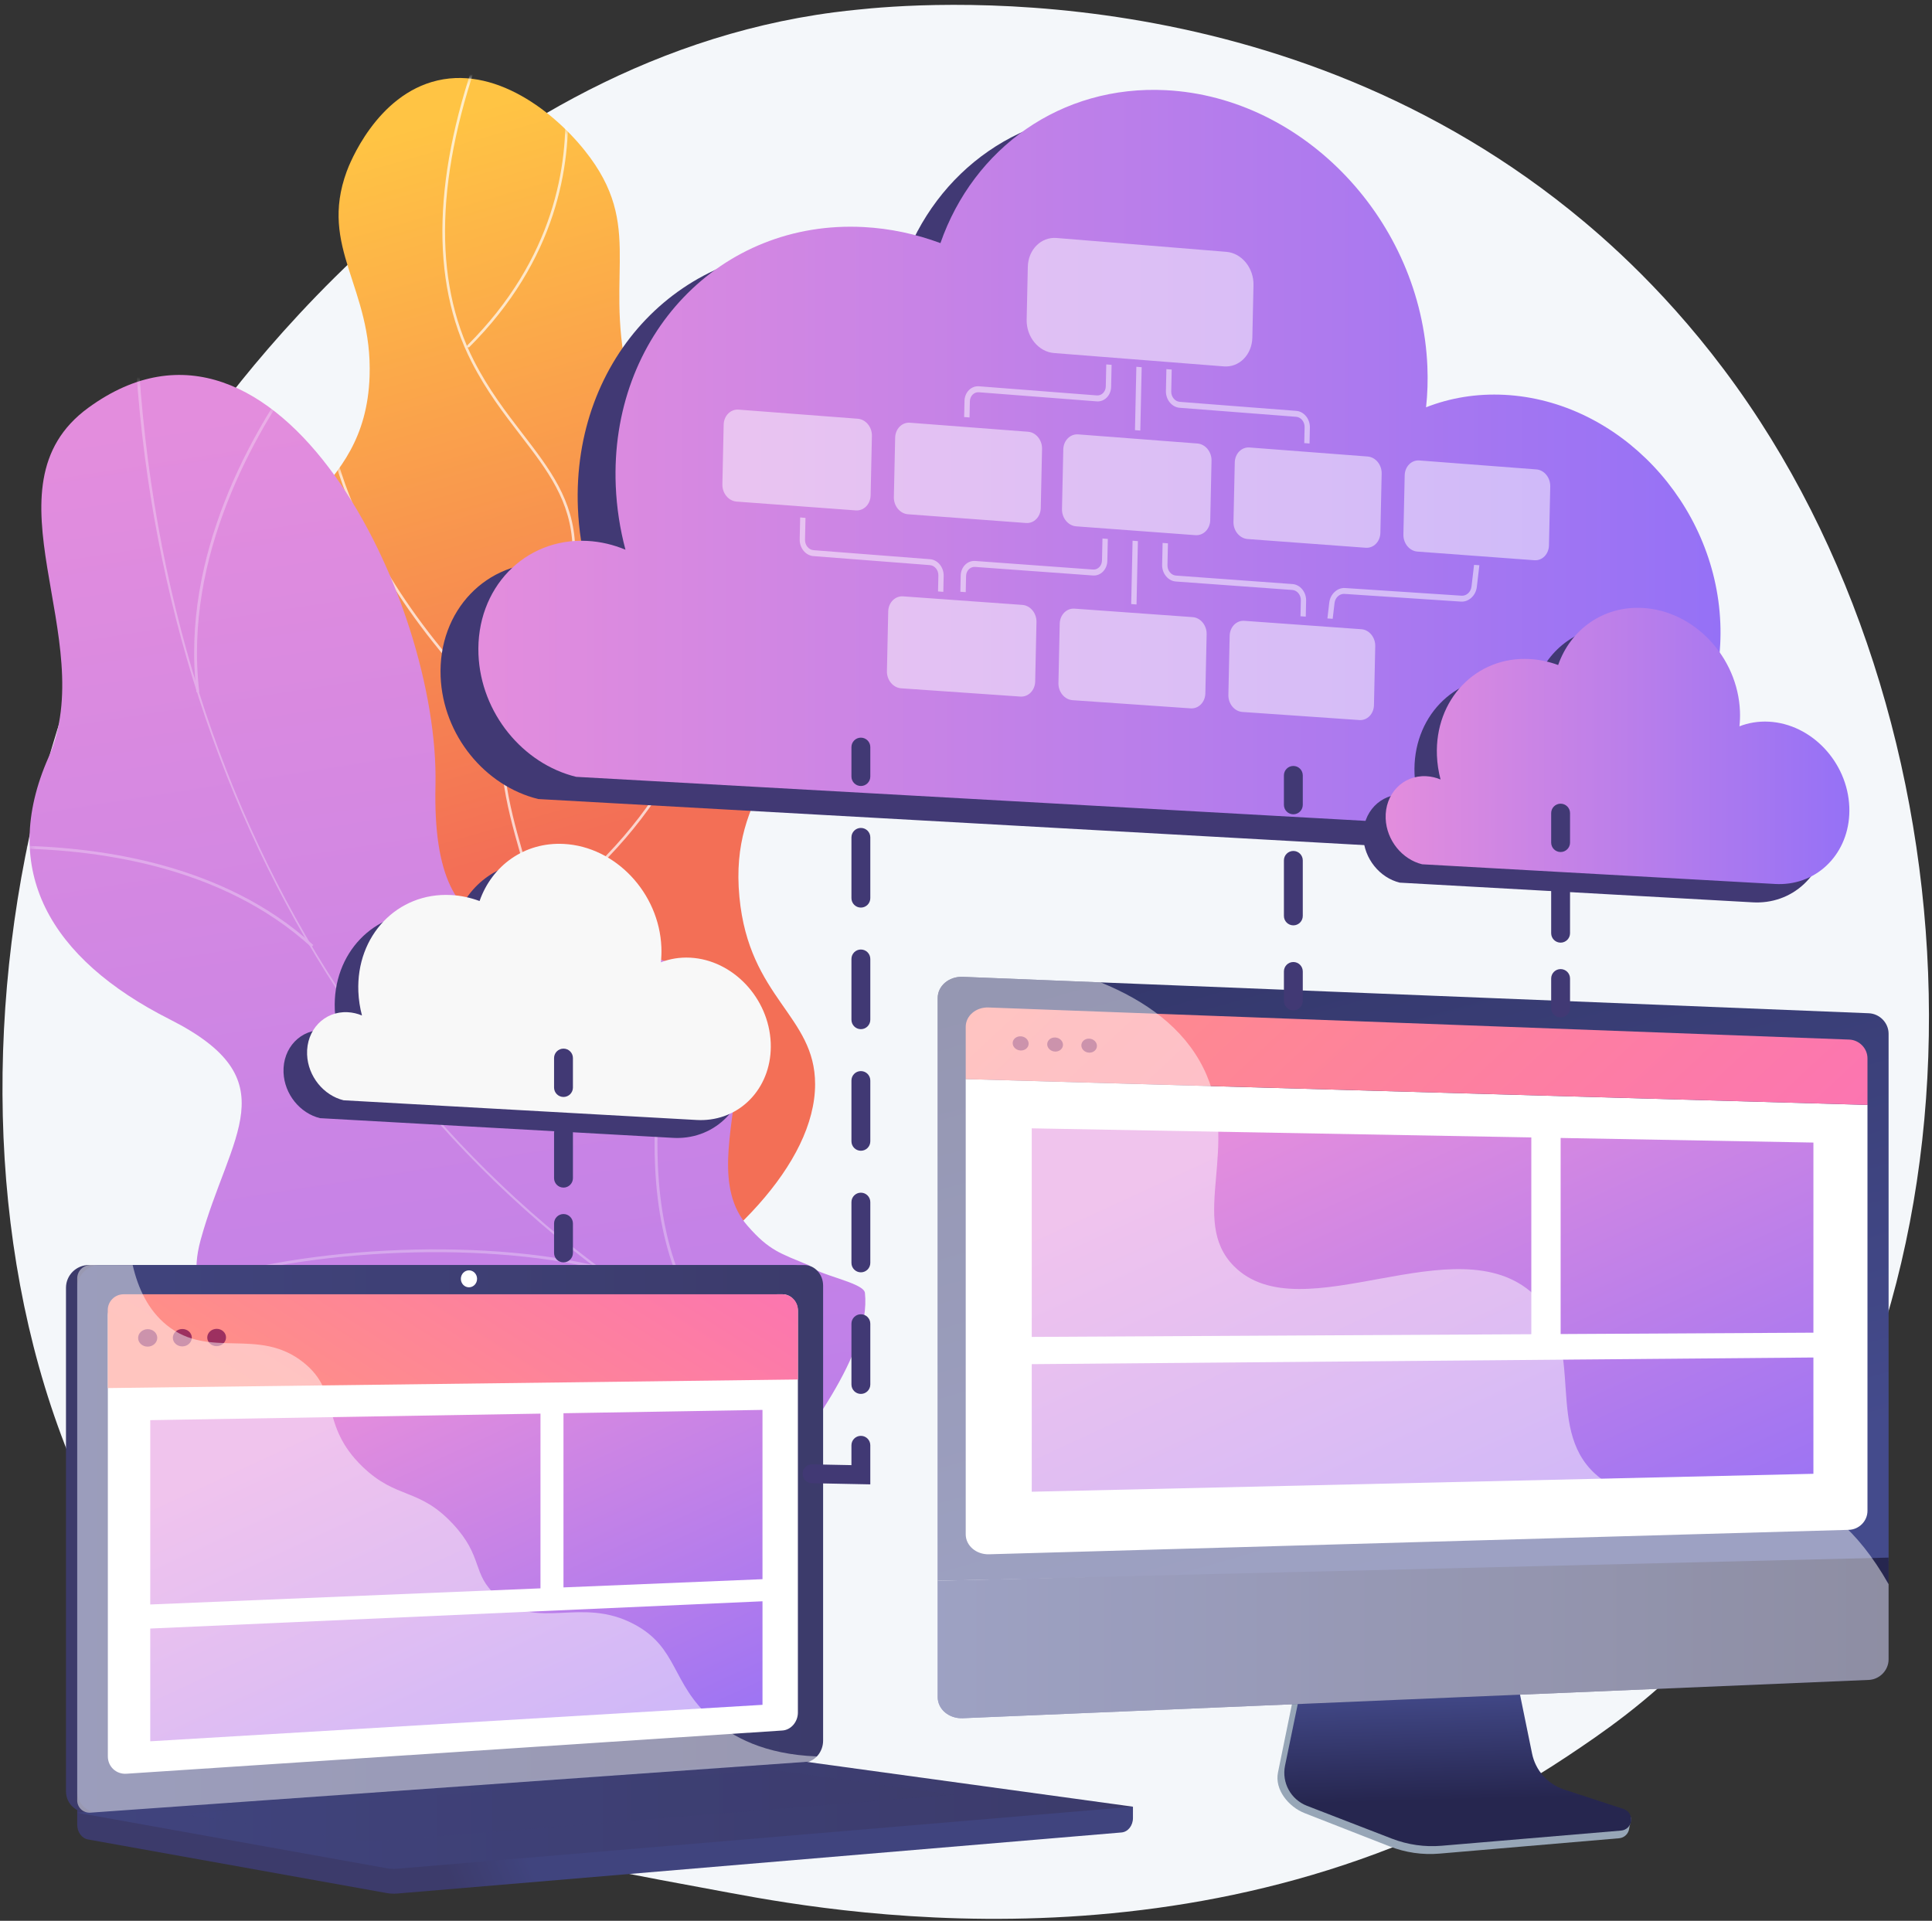 <svg width="351" height="349" viewBox="0 0 351 349" fill="none" xmlns="http://www.w3.org/2000/svg">
<rect x="0" y="0" width="351" height="349" fill="#333333" stroke="none"/>
<path d="M308.339 299.967C299.229 309.358 291.077 314.878 284.836 319.045C223.968 359.687 154.39 347.973 132.878 343.969C98.171 337.509 68.873 332.952 43.702 310.211C-13.496 258.535 -10.714 150.735 32.992 83.957C38.174 76.04 81.814 11.352 151.543 2.237C153.249 2.014 154.521 1.887 155.636 1.769C166.423 0.627 233.267 -5.401 287.772 40.263C295.575 46.8 308.13 58.59 319.774 76.573C362.347 142.324 362.482 244.158 308.339 299.967Z" fill="#F4F7FA"/>
<path d="M61.961 243.739C50.902 235.225 49.735 214.07 53.108 200.044C57.047 183.668 65.593 183.583 67.665 170.609C71.522 146.453 43.48 136.842 45.438 112.174C47.039 92.008 66.388 90.778 67.145 68.365C67.691 52.193 57.879 45.059 62.993 31.138C63.43 29.948 68.33 17.182 79.512 14.613C90.798 12.02 101.884 21.331 107.252 28.685C117.176 42.278 109.045 51.207 114.896 71.637C122.862 99.452 142.648 99.365 144.28 121.058C145.628 138.972 132.447 143.163 134.336 162.995C136.09 181.411 148.093 184.49 148.086 196.993C148.07 225.756 84.517 261.106 61.961 243.739Z" fill="url(#paint0_linear_4386_47214)"/>
<mask id="mask0_4386_47214" style="mask-type:luminance" maskUnits="userSpaceOnUse" x="45" y="14" width="104" height="235">
<path d="M61.961 243.739C50.902 235.225 49.735 214.07 53.108 200.044C57.047 183.668 65.593 183.583 67.665 170.609C71.522 146.453 43.48 136.842 45.438 112.174C47.039 92.008 66.388 90.778 67.145 68.365C67.691 52.193 57.879 45.059 62.993 31.138C63.43 29.948 68.33 17.182 79.512 14.613C90.798 12.02 101.884 21.331 107.252 28.685C117.176 42.278 109.045 51.207 114.896 71.637C122.862 99.452 142.648 99.365 144.28 121.058C145.628 138.972 132.447 143.163 134.336 162.995C136.09 181.411 148.093 184.49 148.086 196.993C148.07 225.756 84.517 261.106 61.961 243.739Z" fill="white"/>
</mask>
<g mask="url(#mask0_4386_47214)">
<path opacity="0.7" d="M77.845 257.754C77.76 257.754 77.677 257.708 77.634 257.627C77.571 257.511 77.615 257.366 77.733 257.303C88.602 251.508 97.783 243.694 105.018 234.077C111.872 224.968 118.957 215.55 118.919 203.505C118.89 194.399 114.825 189.324 109.678 182.897C104.662 176.634 98.419 168.839 94.404 154.691C92.11 146.613 89.257 136.559 92.278 124.73C94.039 117.837 96.912 114.029 99.446 110.669C102.096 107.156 104.188 104.382 104.008 99.299C103.712 90.998 99.466 85.472 94.549 79.074C91.511 75.119 88.368 71.029 85.67 65.754C78.076 50.906 78.649 31.407 87.373 7.801C87.419 7.677 87.556 7.613 87.681 7.659C87.805 7.705 87.868 7.843 87.822 7.967C79.147 31.442 78.567 50.811 86.097 65.536C88.775 70.772 91.903 74.844 94.929 78.782C99.896 85.245 104.186 90.828 104.486 99.282C104.673 104.536 102.429 107.512 99.829 110.957C97.322 114.281 94.48 118.049 92.743 124.848C89.753 136.553 92.588 146.538 94.865 154.56C98.854 168.615 105.063 176.368 110.052 182.598C115.258 189.097 119.369 194.231 119.399 203.504C119.437 215.71 112.303 225.193 105.403 234.364C98.123 244.039 88.89 251.898 77.958 257.726C77.922 257.745 77.883 257.754 77.845 257.754Z" fill="white"/>
<path opacity="0.7" d="M91.479 130.672C91.419 130.672 91.358 130.649 91.312 130.604C73.753 113.56 65.815 98.077 62.247 88.089C58.376 77.25 58.671 70.341 58.674 70.273C58.681 70.141 58.796 70.035 58.925 70.046C59.058 70.052 59.16 70.165 59.153 70.297C59.15 70.365 58.862 77.201 62.71 87.96C66.262 97.892 74.166 113.293 91.646 130.26C91.741 130.352 91.743 130.504 91.651 130.599C91.604 130.647 91.541 130.672 91.479 130.672Z" fill="white"/>
<path opacity="0.7" d="M98.747 166.036C98.675 166.036 98.603 166.003 98.556 165.94C98.476 165.834 98.498 165.684 98.604 165.605C122.102 147.972 128.911 127.514 130.484 113.458C132.19 98.22 128.286 87.005 128.246 86.893C128.201 86.769 128.267 86.632 128.392 86.587C128.517 86.543 128.653 86.608 128.698 86.733C128.738 86.845 132.675 98.146 130.963 113.488C129.383 127.645 122.536 148.245 98.891 165.988C98.848 166.02 98.798 166.036 98.747 166.036Z" fill="white"/>
<path opacity="0.7" d="M112.91 224.555C112.885 224.555 112.859 224.551 112.833 224.542C86.26 215.539 72.814 200.601 66.213 189.656C59.054 177.785 58.177 167.904 58.169 167.806C58.158 167.674 58.256 167.558 58.388 167.547C58.524 167.541 58.636 167.635 58.647 167.767C58.655 167.864 59.528 177.653 66.637 189.431C73.198 200.301 86.565 215.137 112.987 224.088C113.112 224.131 113.18 224.267 113.137 224.392C113.104 224.492 113.01 224.555 112.91 224.555Z" fill="white"/>
<path opacity="0.7" d="M85.099 63.129C85.037 63.129 84.976 63.105 84.93 63.059C84.836 62.965 84.836 62.813 84.93 62.72C100.729 46.947 103.278 29.922 102.634 18.419C101.936 5.952 97.45 -2.89 97.404 -2.977C97.344 -3.095 97.39 -3.24 97.508 -3.3C97.625 -3.36 97.77 -3.315 97.83 -3.197C97.876 -3.108 102.409 5.824 103.112 18.392C103.762 29.993 101.193 47.16 85.268 63.059C85.222 63.106 85.16 63.129 85.099 63.129Z" fill="white"/>
</g>
<path d="M131.462 274.853C133.835 274.434 138.628 271.43 139.555 270.132C145.721 261.493 158.317 246.068 157.139 234.909C156.938 233.003 148.316 231.625 147.038 229.926C141.754 227.713 139.784 227.273 135.794 222.702C124.015 209.205 148.179 181.717 118.217 173.837C96.271 168.065 78.344 176.364 79.116 142.673C79.887 108.983 50.422 49.02 16.046 74.089C-3.683 88.476 18.3 116.077 8.804 137.627C-0.219 158.104 9.03 174.19 30.851 185.218C52.672 196.246 41.74 206.007 36.442 225.316C30.077 248.509 65.414 250.93 81.824 250.655C95.038 250.435 128.835 258.787 131.462 274.853Z" fill="url(#paint1_linear_4386_47214)"/>
<mask id="mask1_4386_47214" style="mask-type:luminance" maskUnits="userSpaceOnUse" x="5" y="68" width="153" height="207">
<path d="M131.462 274.853C133.835 274.434 138.628 271.43 139.555 270.132C145.721 261.493 158.317 246.068 157.139 234.909C156.938 233.003 148.316 231.625 147.038 229.926C141.754 227.713 139.784 227.273 135.794 222.702C124.015 209.205 148.179 181.717 118.217 173.837C96.271 168.065 78.344 176.364 79.116 142.673C79.887 108.983 50.422 49.02 16.046 74.089C-3.683 88.476 18.3 116.077 8.804 137.627C-0.219 158.104 9.03 174.19 30.851 185.218C52.672 196.246 41.74 206.007 36.442 225.316C30.077 248.509 65.414 250.93 81.824 250.655C95.038 250.435 128.835 258.787 131.462 274.853Z" fill="white"/>
</mask>
<g mask="url(#mask1_4386_47214)">
<g opacity="0.3">
<path d="M148.094 253.498L148.297 253.028C75.821 221.771 29.743 150.902 25.039 63.452L24.527 63.479C26.757 104.924 38.782 144.126 59.303 176.846C80.878 211.246 111.581 237.752 148.094 253.498Z" fill="#FCFDFE"/>
<path d="M32.69 234.653C52.869 226.981 87.133 225.21 109.069 230.705L109.194 230.208C87.171 224.691 52.77 226.47 32.508 234.174L32.69 234.653Z" fill="#FCFDFE"/>
<path d="M133.939 247.2L134.264 246.804C125.183 239.339 120.224 227.571 119.525 211.825C119.013 200.28 120.761 186.905 124.72 172.07L124.225 171.938C120.252 186.823 118.499 200.25 119.013 211.848C119.718 227.745 124.74 239.639 133.939 247.2Z" fill="#FCFDFE"/>
<path d="M56.572 172.089L56.917 171.71C40.524 156.76 17.403 153.629 0.895 153.635L0.895 154.147C17.313 154.142 40.3 157.25 56.572 172.089Z" fill="#FCFDFE"/>
<path d="M35.698 125.787L36.207 125.726C33.248 100.907 46.56 78.299 54.759 67.031L54.344 66.73C46.102 78.058 32.719 100.794 35.698 125.787Z" fill="#FCFDFE"/>
</g>
</g>
<path d="M205.833 328.264L14.027 326.594V331.536C14.027 332.878 14.864 334.019 15.997 334.222L70.234 343.955C70.877 344.071 71.53 344.101 72.18 344.046L203.748 332.949C204.923 332.85 205.832 331.706 205.832 330.327L205.833 328.264Z" fill="url(#paint2_linear_4386_47214)"/>
<path d="M144.089 320.252L16.14 329.294C13.85 329.456 11.988 327.736 11.988 325.453V233.984C11.988 231.701 13.85 229.851 16.14 229.851H144.089C145.975 229.851 147.501 231.524 147.501 233.588V316.274C147.501 318.338 145.975 320.118 144.089 320.252Z" fill="url(#paint3_linear_4386_47214)"/>
<path d="M146.128 320.252L18.178 329.294C15.889 329.456 14.027 327.736 14.027 325.453V233.984C14.027 231.701 15.889 229.851 18.178 229.851H146.128C148.014 229.851 149.54 231.524 149.54 233.588V316.274C149.54 318.338 148.014 320.118 146.128 320.252Z" fill="url(#paint4_linear_4386_47214)"/>
<path d="M142.143 314.422L22.971 322.276C21.108 322.399 19.594 320.988 19.594 319.124V239.043C19.594 237.179 21.108 235.662 22.971 235.654L142.143 235.161C143.699 235.155 144.958 236.526 144.958 238.223V311.163C144.958 312.86 143.699 314.32 142.143 314.422Z" fill="white"/>
<path d="M86.673 232.352C86.673 233.202 86.015 233.893 85.202 233.896C84.387 233.898 83.727 233.21 83.727 232.358C83.727 231.506 84.387 230.815 85.202 230.814C86.015 230.814 86.673 231.502 86.673 232.352Z" fill="white"/>
<path d="M142.936 319.842L14.027 329.36L70.234 339.446C70.877 339.562 71.53 339.592 72.18 339.537L205.833 328.264L144.986 319.906C144.306 319.813 143.619 319.791 142.936 319.842Z" fill="url(#paint5_linear_4386_47214)"/>
<path opacity="0.3" d="M32.84 329.598L140.16 321.557L173.374 326.082L66.979 334.679L32.84 329.598Z" fill="url(#paint6_linear_4386_47214)"/>
<path d="M144.971 250.645L19.578 252.203V238.037C19.578 236.449 20.866 235.161 22.454 235.161H142.095C143.684 235.161 144.971 236.449 144.971 238.037L144.971 250.645Z" fill="url(#paint7_linear_4386_47214)"/>
<path d="M98.192 288.595L27.297 291.524V258.036L98.192 256.847V288.595Z" fill="url(#paint8_linear_4386_47214)"/>
<path d="M138.527 286.928L102.371 288.422V256.776L138.527 256.17V286.928Z" fill="url(#paint9_linear_4386_47214)"/>
<path d="M138.529 309.758L27.297 316.381V295.897L138.529 290.944V309.758Z" fill="url(#paint10_linear_4386_47214)"/>
<path d="M28.569 243.078C28.569 243.954 27.793 244.669 26.834 244.676C25.873 244.682 25.094 243.976 25.094 243.098C25.094 242.221 25.873 241.506 26.834 241.501C27.793 241.497 28.569 242.203 28.569 243.078Z" fill="#9D3060"/>
<path d="M34.846 243.042C34.846 243.913 34.077 244.625 33.126 244.632C32.175 244.638 31.402 243.935 31.402 243.062C31.402 242.188 32.175 241.476 33.126 241.472C34.077 241.467 34.846 242.17 34.846 243.042Z" fill="#9D3060"/>
<path d="M41.064 243.005C41.064 243.873 40.302 244.581 39.361 244.588C38.418 244.595 37.652 243.895 37.652 243.025C37.652 242.155 38.418 241.447 39.361 241.442C40.302 241.438 41.064 242.138 41.064 243.005Z" fill="#9D3060"/>
<path opacity="0.48" d="M115.301 295.165C105.437 289.858 97.681 296.583 90.196 289.948C85.658 285.925 87.886 282.925 82.303 276.914C76.118 270.256 72.092 272.494 65.876 266.502C58.018 258.925 61.948 253.03 55.179 247.59C46.967 240.99 38.11 247.099 30.293 240.77C26.921 238.04 25.071 234.071 24.105 229.851H16.456C15.116 229.851 14.027 230.937 14.027 232.277V327.092C14.027 328.433 15.116 329.442 16.456 329.347L146.858 320.09C147.498 320.045 148.065 319.671 148.43 319.13C138.884 318.782 133.019 315.582 129.271 312.274C121.937 305.802 123.209 299.42 115.301 295.165Z" fill="white"/>
<path d="M283.778 326.436C280.812 325.452 278.595 322.935 277.97 319.841L273.653 298.476L236.725 299.787L232.18 322.045C231.544 325.162 234.092 328.29 237.026 329.438L252.476 335.483C255.35 336.607 258.439 337.055 261.509 336.792L294.16 333.999C295.115 333.918 295.88 333.167 295.991 332.205C296.102 331.242 296.771 330.161 295.861 329.859L283.778 326.436Z" fill="#97A6B7"/>
<path d="M284.145 325.138C281.182 324.166 278.967 321.68 278.343 318.625L274.03 297.528L238.002 298.824L233.462 320.803C232.826 323.881 234.508 326.968 237.44 328.102L252.874 334.071C255.745 335.181 258.831 335.623 261.898 335.364L294.516 332.605C295.47 332.525 296.235 331.784 296.346 330.834C296.457 329.883 295.883 328.986 294.974 328.688L284.145 325.138Z" fill="url(#paint11_linear_4386_47214)"/>
<path d="M343.114 283.621V187.818C343.114 185.853 341.495 184.181 339.511 184.101L174.919 177.485C172.415 177.384 170.359 179.115 170.359 181.331V287.208L343.114 283.621Z" fill="url(#paint12_linear_4386_47214)"/>
<path d="M175.449 196.066V278.771C175.449 280.836 177.357 282.47 179.683 282.404L335.891 277.962C337.755 277.909 339.277 276.359 339.277 274.518V200.755L175.449 196.066Z" fill="white"/>
<path d="M339.277 200.754V192.289C339.277 190.486 337.786 188.954 335.96 188.886L179.597 183.053C177.318 182.968 175.449 184.553 175.449 186.575V196.066L339.277 200.754Z" fill="url(#paint13_linear_4386_47214)"/>
<path d="M186.88 189.627C186.88 190.338 186.232 190.894 185.432 190.868C184.631 190.843 183.98 190.245 183.98 189.532C183.98 188.819 184.631 188.264 185.432 188.291C186.232 188.318 186.88 188.916 186.88 189.627Z" fill="#9D3060"/>
<path d="M193.12 189.832C193.12 190.538 192.479 191.091 191.689 191.066C190.897 191.041 190.254 190.446 190.254 189.738C190.254 189.029 190.897 188.477 191.689 188.504C192.479 188.531 193.12 189.125 193.12 189.832Z" fill="#9D3060"/>
<path d="M199.289 190.035C199.289 190.737 198.657 191.287 197.875 191.262C197.092 191.237 196.457 190.646 196.457 189.942C196.457 189.237 197.092 188.688 197.875 188.715C198.657 188.741 199.289 189.332 199.289 190.035Z" fill="#9D3060"/>
<path d="M170.359 287.208V308.352C170.359 310.569 172.415 312.295 174.919 312.189L339.511 305.231C341.495 305.147 343.114 303.471 343.114 301.507V283.006L170.359 287.208Z" fill="url(#paint14_linear_4386_47214)"/>
<path d="M278.205 242.418L187.445 242.909V205.013L278.205 206.664V242.418Z" fill="url(#paint15_linear_4386_47214)"/>
<path d="M329.456 242.14L283.531 242.389V206.761L329.456 207.596V242.14Z" fill="url(#paint16_linear_4386_47214)"/>
<path d="M329.454 267.78L187.445 271.039V247.858L329.454 246.65V267.78Z" fill="url(#paint17_linear_4386_47214)"/>
<g opacity="0.48">
<path d="M325.287 271.252C311.768 266.686 300.585 275.999 290.868 268.666C279.913 260.399 288.767 244.517 278.634 235.161C264.557 222.163 236.414 242.32 224.192 230.067C215.788 221.642 225.701 208.154 218.585 193.966C214.967 186.752 208.187 181.834 199.958 178.491L174.919 177.485C172.415 177.384 170.359 179.115 170.359 181.331V287.208V308.352C170.359 310.569 172.415 312.295 174.919 312.189L339.511 305.231C341.495 305.147 343.114 303.471 343.114 301.507V287.836C337.317 277.589 330.919 273.154 325.287 271.252Z" fill="white"/>
</g>
<path d="M204.989 20.424C230.124 21.741 251.37 44.232 252.449 70.665C252.551 73.184 252.47 75.645 252.208 78.036C256.566 76.328 261.389 75.509 266.498 75.777C287.241 76.864 304.779 95.429 305.669 117.243C306.514 137.972 292.027 154.174 272.786 154.807C271.775 154.836 270.752 154.827 269.721 154.773L97.802 145.183C88.118 142.821 80.485 133.586 80.051 122.946C79.562 110.957 88.409 101.717 99.812 102.315C102.229 102.442 104.567 102.999 106.757 103.915C105.759 100.165 105.155 96.275 104.993 92.299C103.878 64.973 124.036 43.928 150.013 45.289C154.84 45.542 159.534 46.556 163.98 48.206C169.993 30.972 185.856 19.421 204.989 20.424Z" fill="#413974"/>
<path d="M211.865 16.388C236.999 17.706 258.246 40.197 259.324 66.629C259.426 69.148 259.345 71.609 259.083 74.001C263.442 72.292 268.264 71.474 273.373 71.741C294.116 72.828 311.654 91.394 312.544 113.208C313.389 133.937 298.902 150.138 279.661 150.771C278.65 150.8 277.627 150.792 276.596 150.738L104.677 141.147C94.993 138.785 87.36 129.55 86.926 118.91C86.437 106.922 95.284 97.682 106.687 98.279C109.104 98.406 111.442 98.963 113.632 99.88C112.634 96.129 112.03 92.239 111.868 88.263C110.753 60.937 130.911 39.892 156.888 41.254C161.715 41.507 166.409 42.521 170.855 44.17C176.868 26.936 192.731 15.386 211.865 16.388Z" fill="url(#paint18_linear_4386_47214)"/>
<path d="M98.156 156.586C107.538 157.078 115.473 165.478 115.876 175.345C115.914 176.283 115.884 177.203 115.785 178.097C117.412 177.459 119.213 177.153 121.119 177.253C128.863 177.659 135.409 184.588 135.741 192.732C136.057 200.474 130.65 206.522 123.467 206.756C123.089 206.767 122.708 206.765 122.322 206.745L58.141 203.164C54.525 202.282 51.673 198.835 51.511 194.863C51.329 190.387 54.633 186.937 58.892 187.161C59.792 187.208 60.666 187.415 61.482 187.757C61.111 186.355 60.884 184.905 60.824 183.422C60.408 173.221 67.932 165.361 77.633 165.87C79.436 165.964 81.186 166.344 82.846 166.96C85.092 160.525 91.012 156.212 98.156 156.586Z" fill="#413974"/>
<path d="M102.437 153.337C111.82 153.829 119.755 162.229 120.157 172.096C120.195 173.034 120.165 173.954 120.066 174.848C121.693 174.21 123.494 173.904 125.401 174.004C133.145 174.41 139.691 181.339 140.023 189.483C140.339 197.225 134.931 203.273 127.748 203.507C127.371 203.518 126.989 203.516 126.604 203.496L62.423 199.915C58.806 199.033 55.954 195.586 55.792 191.614C55.61 187.138 58.914 183.689 63.173 183.912C64.073 183.959 64.947 184.166 65.763 184.508C65.392 183.106 65.166 181.656 65.105 180.173C64.689 169.972 72.213 162.112 81.914 162.621C83.717 162.715 85.467 163.096 87.127 163.711C89.373 157.276 95.293 152.963 102.437 153.337Z" fill="#F8F8F8"/>
<path d="M294.32 113.793C303.703 114.285 311.637 122.685 312.04 132.552C312.078 133.49 312.044 134.41 311.949 135.304C313.576 134.667 315.377 134.36 317.283 134.46C325.027 134.866 331.573 141.795 331.906 149.939C332.221 157.677 326.814 163.726 319.631 163.963C319.253 163.974 318.872 163.972 318.486 163.952L254.302 160.371C250.689 159.489 247.837 156.042 247.675 152.07C247.493 147.595 250.797 144.145 255.053 144.368C255.956 144.415 256.83 144.622 257.646 144.964C257.275 143.563 257.048 142.112 256.988 140.629C256.572 130.428 264.096 122.568 273.797 123.077C275.6 123.171 277.35 123.551 279.011 124.167C281.256 117.732 287.176 113.419 294.32 113.793Z" fill="#413974"/>
<path d="M298.39 110.457C307.773 110.949 315.708 119.349 316.11 129.216C316.148 130.154 316.115 131.074 316.019 131.968C317.646 131.331 319.447 131.024 321.354 131.124C329.098 131.53 335.644 138.459 335.976 146.603C336.291 154.341 330.884 160.39 323.701 160.628C323.324 160.638 322.943 160.637 322.557 160.616L258.372 157.035C254.759 156.153 251.908 152.706 251.745 148.734C251.563 144.259 254.867 140.809 259.123 141.032C260.026 141.079 260.9 141.286 261.716 141.629C261.345 140.227 261.119 138.776 261.058 137.293C260.642 127.092 268.166 119.232 277.867 119.741C279.67 119.835 281.42 120.216 283.081 120.831C285.326 114.396 291.246 110.083 298.39 110.457Z" fill="url(#paint19_linear_4386_47214)"/>
<path d="M156.401 142.811C155.455 142.811 154.688 142.044 154.688 141.098V135.742C154.688 134.796 155.455 134.028 156.401 134.028C157.348 134.028 158.115 134.796 158.115 135.742V141.098C158.115 142.044 157.348 142.811 156.401 142.811Z" fill="#413974"/>
<path d="M156.401 253.267C155.455 253.267 154.688 252.5 154.688 251.553V240.508C154.688 239.561 155.455 238.794 156.401 238.794C157.348 238.794 158.115 239.561 158.115 240.508V251.553C158.115 252.5 157.348 253.267 156.401 253.267ZM156.401 231.176C155.455 231.176 154.688 230.409 154.688 229.462V218.417C154.688 217.47 155.455 216.703 156.401 216.703C157.348 216.703 158.115 217.47 158.115 218.417V229.462C158.115 230.409 157.348 231.176 156.401 231.176ZM156.401 209.085C155.455 209.085 154.688 208.317 154.688 207.371V196.325C154.688 195.379 155.455 194.612 156.401 194.612C157.348 194.612 158.115 195.379 158.115 196.325V207.371C158.115 208.318 157.348 209.085 156.401 209.085ZM156.401 186.994C155.455 186.994 154.688 186.226 154.688 185.28V174.235C154.688 173.288 155.455 172.521 156.401 172.521C157.348 172.521 158.115 173.288 158.115 174.235V185.28C158.115 186.226 157.348 186.994 156.401 186.994ZM156.401 164.903C155.455 164.903 154.688 164.135 154.688 163.189V152.143C154.688 151.197 155.455 150.43 156.401 150.43C157.348 150.43 158.115 151.197 158.115 152.143V163.189C158.115 164.135 157.348 164.903 156.401 164.903Z" fill="#413974"/>
<path d="M158.114 269.702L147.496 269.491C146.55 269.473 145.798 268.69 145.817 267.744C145.835 266.809 146.599 266.064 147.529 266.064C147.541 266.064 147.553 266.064 147.564 266.065L154.687 266.206V262.599C154.687 261.652 155.454 260.885 156.401 260.885C157.347 260.885 158.114 261.652 158.114 262.599V269.702Z" fill="#413974"/>
<path d="M234.972 147.953C234.025 147.953 233.258 147.186 233.258 146.239V140.884C233.258 139.937 234.025 139.17 234.972 139.17C235.918 139.17 236.685 139.937 236.685 140.884V146.239C236.685 147.186 235.918 147.953 234.972 147.953Z" fill="#413974"/>
<path d="M234.972 168.131C234.025 168.131 233.258 167.364 233.258 166.418V156.328C233.258 155.382 234.025 154.614 234.972 154.614C235.918 154.614 236.685 155.382 236.685 156.328V166.418C236.685 167.364 235.918 168.131 234.972 168.131Z" fill="#413974"/>
<path d="M234.972 183.576C234.025 183.576 233.258 182.809 233.258 181.862V176.507C233.258 175.56 234.025 174.793 234.972 174.793C235.918 174.793 236.685 175.56 236.685 176.507V181.862C236.685 182.809 235.918 183.576 234.972 183.576Z" fill="#413974"/>
<path d="M283.526 154.808C282.58 154.808 281.812 154.04 281.812 153.094V147.738C281.812 146.792 282.58 146.024 283.526 146.024C284.473 146.024 285.24 146.792 285.24 147.738V153.094C285.24 154.04 284.473 154.808 283.526 154.808Z" fill="#413974"/>
<path d="M283.526 171.273C282.58 171.273 281.812 170.505 281.812 169.559V161.326C281.812 160.38 282.58 159.612 283.526 159.612C284.473 159.612 285.24 160.38 285.24 161.326V169.559C285.24 170.505 284.473 171.273 283.526 171.273Z" fill="#413974"/>
<path d="M283.526 184.861C282.58 184.861 281.812 184.094 281.812 183.147V177.792C281.812 176.845 282.58 176.078 283.526 176.078C284.473 176.078 285.24 176.845 285.24 177.792V183.147C285.24 184.094 284.473 184.861 283.526 184.861Z" fill="#413974"/>
<path d="M102.374 199.312C101.428 199.312 100.66 198.545 100.66 197.599V192.243C100.66 191.297 101.428 190.529 102.374 190.529C103.32 190.529 104.088 191.297 104.088 192.243V197.599C104.088 198.545 103.32 199.312 102.374 199.312Z" fill="#413974"/>
<path d="M102.374 215.779C101.428 215.779 100.66 215.011 100.66 214.065V205.832C100.66 204.886 101.428 204.118 102.374 204.118C103.32 204.118 104.088 204.886 104.088 205.832V214.065C104.088 215.011 103.32 215.779 102.374 215.779Z" fill="#413974"/>
<path d="M102.374 229.366C101.428 229.366 100.66 228.599 100.66 227.652V222.297C100.66 221.35 101.428 220.583 102.374 220.583C103.32 220.583 104.088 221.35 104.088 222.297V227.652C104.088 228.599 103.32 229.366 102.374 229.366Z" fill="#413974"/>
<g opacity="0.5">
<path d="M222.808 45.759L191.95 43.24C189.136 43.01 186.797 45.361 186.729 48.49L186.521 58.081C186.453 61.21 188.681 63.926 191.496 64.147L222.357 66.572C225.143 66.791 227.456 64.446 227.523 61.336L227.73 51.803C227.798 48.693 225.595 45.987 222.808 45.759Z" fill="white"/>
<path d="M217.536 80.581L195.889 78.926C194.425 78.814 193.209 80.038 193.174 81.659L192.938 92.501C192.903 94.123 194.062 95.525 195.527 95.633L217.175 97.235C218.629 97.342 219.837 96.12 219.872 94.505L220.106 83.706C220.141 82.091 218.991 80.692 217.536 80.581Z" fill="white"/>
<path d="M248.47 82.945L227.02 81.306C225.569 81.195 224.364 82.413 224.329 84.028L224.095 94.82C224.059 96.434 225.208 97.83 226.659 97.937L248.11 99.524C249.552 99.63 250.748 98.413 250.783 96.806L251.016 86.055C251.051 84.448 249.911 83.055 248.47 82.945Z" fill="white"/>
<path d="M155.837 76.082L134.19 74.428C132.726 74.316 131.51 75.54 131.474 77.161L131.239 88.003C131.204 89.625 132.363 91.027 133.827 91.135L155.476 92.737C156.93 92.844 158.137 91.622 158.172 90.007L158.407 79.208C158.442 77.593 157.291 76.194 155.837 76.082Z" fill="white"/>
<path d="M186.771 78.446L165.321 76.807C163.87 76.696 162.665 77.914 162.63 79.528L162.395 90.321C162.36 91.935 163.509 93.331 164.96 93.438L186.411 95.025C187.852 95.131 189.049 93.914 189.084 92.307L189.317 81.556C189.352 79.949 188.212 78.556 186.771 78.446Z" fill="white"/>
<path d="M279.122 85.288L257.866 83.663C256.428 83.553 255.234 84.767 255.199 86.373L254.966 97.117C254.931 98.724 256.069 100.112 257.506 100.219L278.763 101.791C280.192 101.897 281.377 100.685 281.412 99.085L281.644 88.383C281.679 86.783 280.55 85.397 279.122 85.288Z" fill="white"/>
<path d="M207.168 78.227L206.199 78.153L206.449 66.644L207.418 66.719L207.168 78.227Z" fill="white"/>
<path d="M176.142 75.849L175.164 75.774L175.228 72.846C175.262 71.27 176.446 70.077 177.866 70.187L199.27 71.846C200.146 71.914 200.876 71.177 200.897 70.202L200.983 66.215L201.953 66.291L201.867 70.278C201.833 71.847 200.658 73.036 199.247 72.927L177.843 71.271C176.961 71.203 176.226 71.943 176.205 72.921L176.142 75.849Z" fill="white"/>
<path d="M237.914 80.583L236.954 80.51L237.017 77.609C237.038 76.639 236.35 75.796 235.484 75.729L214.309 74.091C212.903 73.982 211.787 72.619 211.821 71.051L211.907 67.07L212.874 67.146L212.788 71.126C212.767 72.099 213.46 72.946 214.332 73.013L235.507 74.654C236.903 74.763 238.011 76.121 237.977 77.683L237.914 80.583Z" fill="white"/>
<path d="M171.379 107.534L170.419 107.46L170.482 104.559C170.503 103.589 169.815 102.746 168.949 102.679L147.773 101.041C146.368 100.933 145.252 99.569 145.286 98.001L145.372 94.02L146.339 94.096L146.253 98.076C146.232 99.049 146.924 99.896 147.797 99.963L168.972 101.605C170.368 101.713 171.476 103.071 171.442 104.633L171.379 107.534Z" fill="white"/>
<path d="M185.734 109.907L164.085 108.354C162.62 108.249 161.404 109.478 161.369 111.099L161.134 121.942C161.098 123.563 162.258 124.96 163.722 125.061L185.373 126.562C186.827 126.662 188.035 125.435 188.07 123.82L188.304 113.021C188.339 111.406 187.189 110.012 185.734 109.907Z" fill="white"/>
<path d="M216.672 112.127L195.219 110.588C193.768 110.484 192.563 111.708 192.528 113.322L192.294 124.115C192.259 125.729 193.407 127.119 194.858 127.219L216.312 128.706C217.753 128.806 218.95 127.584 218.985 125.976L219.218 115.226C219.253 113.618 218.113 112.231 216.672 112.127Z" fill="white"/>
<path d="M247.327 114.326L226.069 112.801C224.631 112.698 223.437 113.917 223.402 115.523L223.169 126.267C223.134 127.874 224.272 129.257 225.71 129.357L246.969 130.83C248.398 130.929 249.583 129.712 249.618 128.111L249.85 117.41C249.885 115.809 248.756 114.429 247.327 114.326Z" fill="white"/>
<path d="M206.481 109.825L205.512 109.756L205.762 98.246L206.73 98.317L206.481 109.825Z" fill="white"/>
<path d="M175.45 107.591L174.473 107.521L174.536 104.593C174.57 103.017 175.755 101.819 177.175 101.923L198.581 103.482C199.457 103.546 200.187 102.805 200.208 101.83L200.295 97.843L201.265 97.914L201.178 101.901C201.144 103.471 199.969 104.665 198.558 104.562L177.152 103.006C176.27 102.942 175.535 103.686 175.514 104.664L175.45 107.591Z" fill="white"/>
<path d="M237.229 112.038L236.269 111.969L236.332 109.068C236.353 108.098 235.665 107.259 234.799 107.195L213.621 105.656C212.216 105.554 211.1 104.196 211.134 102.628L211.22 98.647L212.187 98.719L212.101 102.699C212.08 103.672 212.772 104.515 213.645 104.579L234.822 106.121C236.218 106.223 237.326 107.576 237.292 109.137L237.229 112.038Z" fill="white"/>
<path d="M241.16 112.369L242.12 112.433L242.458 109.551C242.571 108.588 243.369 107.851 244.236 107.908L265.423 109.307C266.829 109.4 268.122 108.208 268.305 106.651L268.768 102.697L267.801 102.634L267.337 106.588C267.224 107.554 266.421 108.294 265.548 108.236L244.361 106.841C242.964 106.749 241.68 107.936 241.498 109.488L241.16 112.369Z" fill="white"/>
</g>
<defs>
<linearGradient id="paint0_linear_4386_47214" x1="57.267" y1="28.038" x2="93.579" y2="155.756" gradientUnits="userSpaceOnUse">
<stop stop-color="#FFC444"/>
<stop offset="0.996" stop-color="#F36F56"/>
</linearGradient>
<linearGradient id="paint1_linear_4386_47214" x1="61.688" y1="69.749" x2="126.431" y2="483.643" gradientUnits="userSpaceOnUse">
<stop offset="0.004" stop-color="#E38DDD"/>
<stop offset="1" stop-color="#9571F6"/>
</linearGradient>
<linearGradient id="paint2_linear_4386_47214" x1="95.045" y1="335.637" x2="81.571" y2="341.296" gradientUnits="userSpaceOnUse">
<stop stop-color="#40447E"/>
<stop offset="0.996" stop-color="#3C3B6B"/>
</linearGradient>
<linearGradient id="paint3_linear_4386_47214" x1="77.055" y1="276.253" x2="62.432" y2="282.394" gradientUnits="userSpaceOnUse">
<stop stop-color="#40447E"/>
<stop offset="0.996" stop-color="#3C3B6B"/>
</linearGradient>
<linearGradient id="paint4_linear_4386_47214" x1="14.027" y1="279.577" x2="149.54" y2="279.577" gradientUnits="userSpaceOnUse">
<stop stop-color="#40447E"/>
<stop offset="0.996" stop-color="#3C3B6B"/>
</linearGradient>
<linearGradient id="paint5_linear_4386_47214" x1="14.027" y1="329.69" x2="205.833" y2="329.69" gradientUnits="userSpaceOnUse">
<stop stop-color="#40447E"/>
<stop offset="0.996" stop-color="#3C3B6B"/>
</linearGradient>
<linearGradient id="paint6_linear_4386_47214" x1="32.84" y1="328.118" x2="173.374" y2="328.118" gradientUnits="userSpaceOnUse">
<stop stop-color="#40447E"/>
<stop offset="0.996" stop-color="#3C3B6B"/>
</linearGradient>
<linearGradient id="paint7_linear_4386_47214" x1="66.581" y1="268.667" x2="113.818" y2="194.189" gradientUnits="userSpaceOnUse">
<stop stop-color="#FF9085"/>
<stop offset="1" stop-color="#FB6FBB"/>
</linearGradient>
<linearGradient id="paint8_linear_4386_47214" x1="55.804" y1="259.141" x2="95.205" y2="344.546" gradientUnits="userSpaceOnUse">
<stop offset="0.004" stop-color="#E38DDD"/>
<stop offset="1" stop-color="#9571F6"/>
</linearGradient>
<linearGradient id="paint9_linear_4386_47214" x1="104.085" y1="236.825" x2="141.766" y2="318.502" gradientUnits="userSpaceOnUse">
<stop offset="0.004" stop-color="#E38DDD"/>
<stop offset="1" stop-color="#9571F6"/>
</linearGradient>
<linearGradient id="paint10_linear_4386_47214" x1="62.966" y1="260.427" x2="99.021" y2="338.578" gradientUnits="userSpaceOnUse">
<stop offset="0.004" stop-color="#E38DDD"/>
<stop offset="1" stop-color="#9571F6"/>
</linearGradient>
<linearGradient id="paint11_linear_4386_47214" x1="264.302" y1="306.076" x2="264.863" y2="327.126" gradientUnits="userSpaceOnUse">
<stop stop-color="#444B8C"/>
<stop offset="0.996" stop-color="#26264F"/>
</linearGradient>
<linearGradient id="paint12_linear_4386_47214" x1="268.883" y1="279.907" x2="207.027" y2="62.743" gradientUnits="userSpaceOnUse">
<stop stop-color="#444B8C"/>
<stop offset="0.996" stop-color="#26264F"/>
</linearGradient>
<linearGradient id="paint13_linear_4386_47214" x1="207.018" y1="139.471" x2="319.748" y2="260.503" gradientUnits="userSpaceOnUse">
<stop stop-color="#FF9085"/>
<stop offset="1" stop-color="#FB6FBB"/>
</linearGradient>
<linearGradient id="paint14_linear_4386_47214" x1="170.359" y1="297.6" x2="343.114" y2="297.6" gradientUnits="userSpaceOnUse">
<stop stop-color="#444B8C"/>
<stop offset="0.996" stop-color="#26264F"/>
</linearGradient>
<linearGradient id="paint15_linear_4386_47214" x1="224.135" y1="205.95" x2="273.507" y2="312.968" gradientUnits="userSpaceOnUse">
<stop offset="0.004" stop-color="#E38DDD"/>
<stop offset="1" stop-color="#9571F6"/>
</linearGradient>
<linearGradient id="paint16_linear_4386_47214" x1="286.725" y1="182.144" x2="332.239" y2="280.798" gradientUnits="userSpaceOnUse">
<stop offset="0.004" stop-color="#E38DDD"/>
<stop offset="1" stop-color="#9571F6"/>
</linearGradient>
<linearGradient id="paint17_linear_4386_47214" x1="232.329" y1="202.227" x2="279.591" y2="304.669" gradientUnits="userSpaceOnUse">
<stop offset="0.004" stop-color="#E38DDD"/>
<stop offset="1" stop-color="#9571F6"/>
</linearGradient>
<linearGradient id="paint18_linear_4386_47214" x1="86.906" y1="83.558" x2="312.579" y2="83.558" gradientUnits="userSpaceOnUse">
<stop offset="0.004" stop-color="#E38DDD"/>
<stop offset="1" stop-color="#9571F6"/>
</linearGradient>
<linearGradient id="paint19_linear_4386_47214" x1="251.738" y1="135.534" x2="335.989" y2="135.534" gradientUnits="userSpaceOnUse">
<stop offset="0.004" stop-color="#E38DDD"/>
<stop offset="1" stop-color="#9571F6"/>
</linearGradient>
</defs>
</svg>
